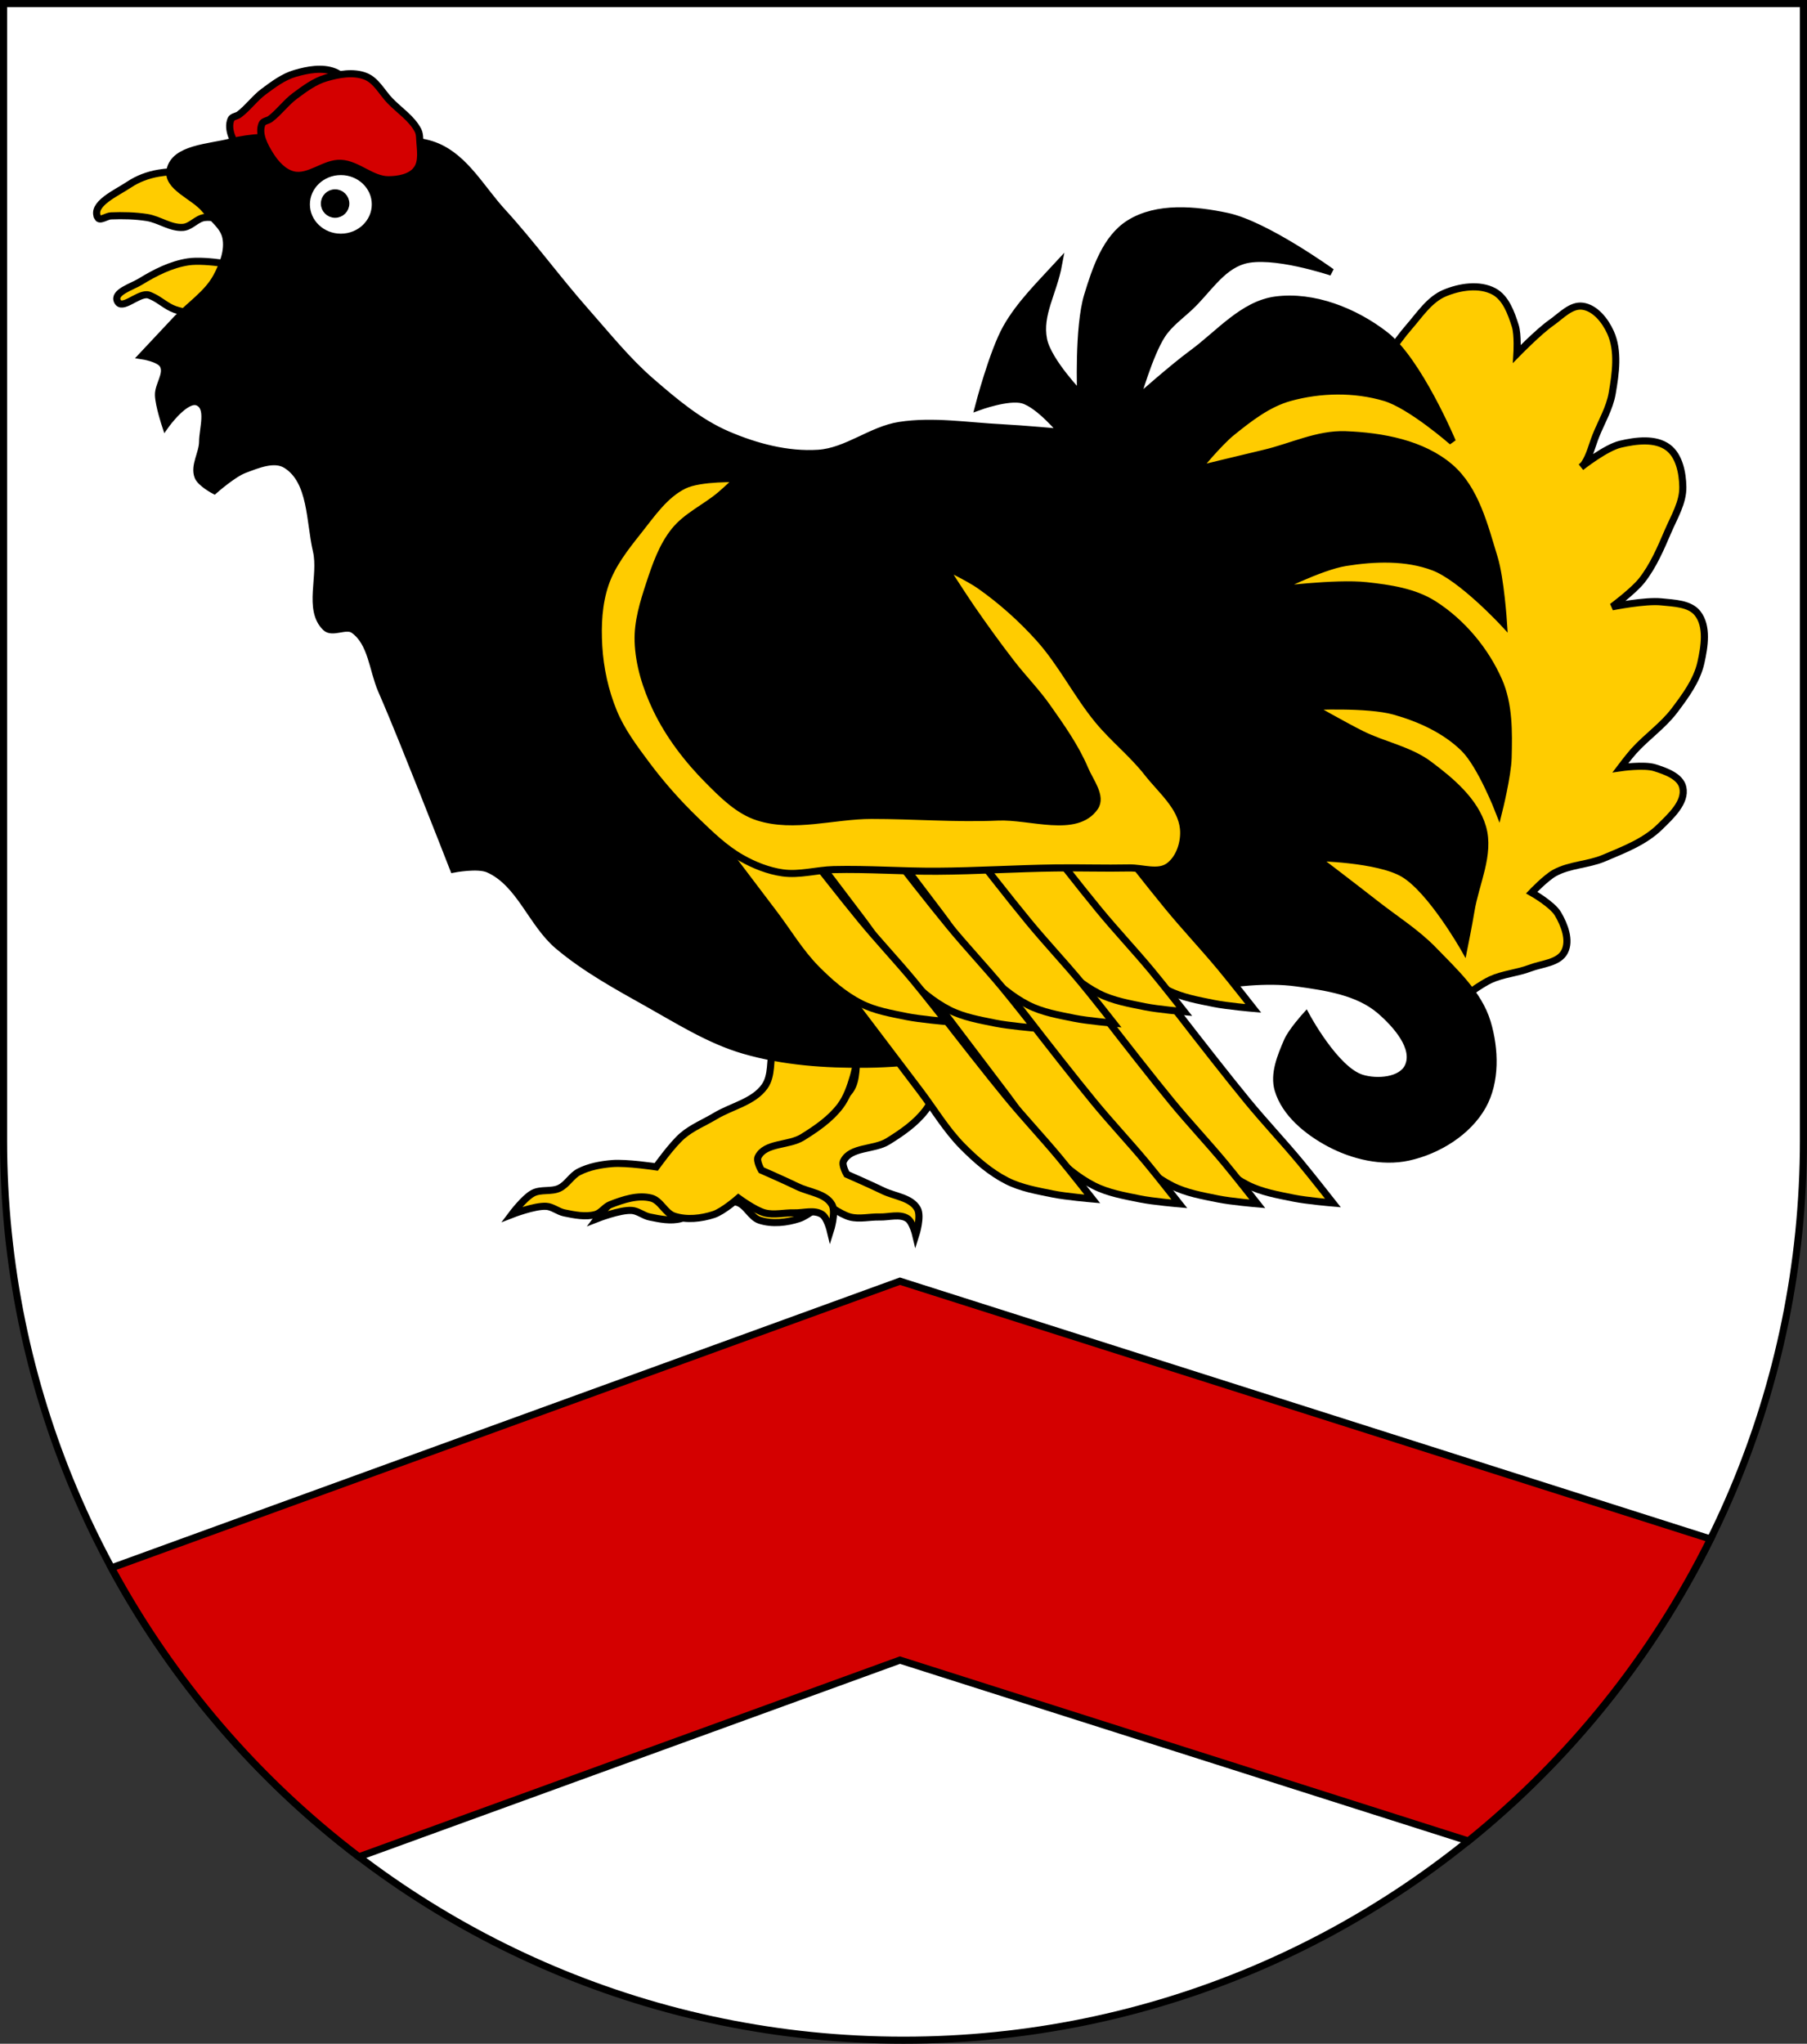 <?xml version="1.0" encoding="UTF-8" standalone="no"?>
<!-- Created with Inkscape (http://www.inkscape.org/) -->

<svg
   xmlns:dc="http://purl.org/dc/elements/1.1/"
   xmlns:cc="http://creativecommons.org/ns#"
   xmlns:rdf="http://www.w3.org/1999/02/22-rdf-syntax-ns#"
   xmlns:svg="http://www.w3.org/2000/svg"
   xmlns="http://www.w3.org/2000/svg"
   xmlns:sodipodi="http://sodipodi.sourceforge.net/DTD/sodipodi-0.dtd"
   xmlns:inkscape="http://www.inkscape.org/namespaces/inkscape"
   width="763"
   height="863"
   id="svg2"
   version="1.1"
   inkscape:version="0.48.4 r9939"
   sodipodi:docname="Wappen_Haus_Sturmfels_Darpatien.svg">
  <rect width="100%" height="100%" fill="#333333" stroke="none"/>
  <defs
     id="defs4">
    <inkscape:perspective
       sodipodi:type="inkscape:persp3d"
       inkscape:vp_x="0 : 526.18109 : 1"
       inkscape:vp_y="0 : 1000 : 0"
       inkscape:vp_z="744.09448 : 526.18109 : 1"
       inkscape:persp3d-origin="372.04724 : 350.78739 : 1"
       id="perspective10" />
    <inkscape:perspective
       id="perspective2828"
       inkscape:persp3d-origin="0.5 : 0.33333333 : 1"
       inkscape:vp_z="1 : 0.5 : 1"
       inkscape:vp_y="0 : 1000 : 0"
       inkscape:vp_x="0 : 0.5 : 1"
       sodipodi:type="inkscape:persp3d" />
    <inkscape:perspective
       id="perspective2828-7"
       inkscape:persp3d-origin="0.5 : 0.33333333 : 1"
       inkscape:vp_z="1 : 0.5 : 1"
       inkscape:vp_y="0 : 1000 : 0"
       inkscape:vp_x="0 : 0.5 : 1"
       sodipodi:type="inkscape:persp3d" />
    <inkscape:perspective
       id="perspective3640"
       inkscape:persp3d-origin="0.5 : 0.33333333 : 1"
       inkscape:vp_z="1 : 0.5 : 1"
       inkscape:vp_y="0 : 1000 : 0"
       inkscape:vp_x="0 : 0.5 : 1"
       sodipodi:type="inkscape:persp3d" />
    <inkscape:perspective
       id="perspective3670"
       inkscape:persp3d-origin="0.5 : 0.33333333 : 1"
       inkscape:vp_z="1 : 0.5 : 1"
       inkscape:vp_y="0 : 1000 : 0"
       inkscape:vp_x="0 : 0.5 : 1"
       sodipodi:type="inkscape:persp3d" />
    <inkscape:perspective
       id="perspective3693"
       inkscape:persp3d-origin="0.5 : 0.33333333 : 1"
       inkscape:vp_z="1 : 0.5 : 1"
       inkscape:vp_y="0 : 1000 : 0"
       inkscape:vp_x="0 : 0.5 : 1"
       sodipodi:type="inkscape:persp3d" />
    <inkscape:perspective
       id="perspective3720"
       inkscape:persp3d-origin="0.5 : 0.33333333 : 1"
       inkscape:vp_z="1 : 0.5 : 1"
       inkscape:vp_y="0 : 1000 : 0"
       inkscape:vp_x="0 : 0.5 : 1"
       sodipodi:type="inkscape:persp3d" />
    <inkscape:perspective
       id="perspective3747"
       inkscape:persp3d-origin="0.5 : 0.33333333 : 1"
       inkscape:vp_z="1 : 0.5 : 1"
       inkscape:vp_y="0 : 1000 : 0"
       inkscape:vp_x="0 : 0.5 : 1"
       sodipodi:type="inkscape:persp3d" />
    <inkscape:perspective
       id="perspective3763"
       inkscape:persp3d-origin="0.5 : 0.33333333 : 1"
       inkscape:vp_z="1 : 0.5 : 1"
       inkscape:vp_y="0 : 1000 : 0"
       inkscape:vp_x="0 : 0.5 : 1"
       sodipodi:type="inkscape:persp3d" />
    <inkscape:perspective
       id="perspective3792"
       inkscape:persp3d-origin="0.5 : 0.33333333 : 1"
       inkscape:vp_z="1 : 0.5 : 1"
       inkscape:vp_y="0 : 1000 : 0"
       inkscape:vp_x="0 : 0.5 : 1"
       sodipodi:type="inkscape:persp3d" />
    <inkscape:perspective
       id="perspective3814"
       inkscape:persp3d-origin="0.5 : 0.33333333 : 1"
       inkscape:vp_z="1 : 0.5 : 1"
       inkscape:vp_y="0 : 1000 : 0"
       inkscape:vp_x="0 : 0.5 : 1"
       sodipodi:type="inkscape:persp3d" />
    <inkscape:perspective
       id="perspective3841"
       inkscape:persp3d-origin="0.5 : 0.33333333 : 1"
       inkscape:vp_z="1 : 0.5 : 1"
       inkscape:vp_y="0 : 1000 : 0"
       inkscape:vp_x="0 : 0.5 : 1"
       sodipodi:type="inkscape:persp3d" />
    <inkscape:perspective
       id="perspective3841-5"
       inkscape:persp3d-origin="0.5 : 0.33333333 : 1"
       inkscape:vp_z="1 : 0.5 : 1"
       inkscape:vp_y="0 : 1000 : 0"
       inkscape:vp_x="0 : 0.5 : 1"
       sodipodi:type="inkscape:persp3d" />
    <inkscape:perspective
       id="perspective3872"
       inkscape:persp3d-origin="0.5 : 0.33333333 : 1"
       inkscape:vp_z="1 : 0.5 : 1"
       inkscape:vp_y="0 : 1000 : 0"
       inkscape:vp_x="0 : 0.5 : 1"
       sodipodi:type="inkscape:persp3d" />
    <inkscape:perspective
       id="perspective3898"
       inkscape:persp3d-origin="0.5 : 0.33333333 : 1"
       inkscape:vp_z="1 : 0.5 : 1"
       inkscape:vp_y="0 : 1000 : 0"
       inkscape:vp_x="0 : 0.5 : 1"
       sodipodi:type="inkscape:persp3d" />
    <inkscape:perspective
       id="perspective3920"
       inkscape:persp3d-origin="0.5 : 0.33333333 : 1"
       inkscape:vp_z="1 : 0.5 : 1"
       inkscape:vp_y="0 : 1000 : 0"
       inkscape:vp_x="0 : 0.5 : 1"
       sodipodi:type="inkscape:persp3d" />
    <inkscape:perspective
       id="perspective2860"
       inkscape:persp3d-origin="0.5 : 0.33333333 : 1"
       inkscape:vp_z="1 : 0.5 : 1"
       inkscape:vp_y="0 : 1000 : 0"
       inkscape:vp_x="0 : 0.5 : 1"
       sodipodi:type="inkscape:persp3d" />
    <inkscape:perspective
       id="perspective3672"
       inkscape:persp3d-origin="0.5 : 0.33333333 : 1"
       inkscape:vp_z="1 : 0.5 : 1"
       inkscape:vp_y="0 : 1000 : 0"
       inkscape:vp_x="0 : 0.5 : 1"
       sodipodi:type="inkscape:persp3d" />
    <inkscape:perspective
       id="perspective3695"
       inkscape:persp3d-origin="0.5 : 0.33333333 : 1"
       inkscape:vp_z="1 : 0.5 : 1"
       inkscape:vp_y="0 : 1000 : 0"
       inkscape:vp_x="0 : 0.5 : 1"
       sodipodi:type="inkscape:persp3d" />
    <inkscape:perspective
       id="perspective3261"
       inkscape:persp3d-origin="0.5 : 0.33333333 : 1"
       inkscape:vp_z="1 : 0.5 : 1"
       inkscape:vp_y="0 : 1000 : 0"
       inkscape:vp_x="0 : 0.5 : 1"
       sodipodi:type="inkscape:persp3d" />
    <inkscape:perspective
       id="perspective2828-1"
       inkscape:persp3d-origin="0.5 : 0.33333333 : 1"
       inkscape:vp_z="1 : 0.5 : 1"
       inkscape:vp_y="0 : 1000 : 0"
       inkscape:vp_x="0 : 0.5 : 1"
       sodipodi:type="inkscape:persp3d" />
    <inkscape:perspective
       id="perspective3652"
       inkscape:persp3d-origin="0.5 : 0.33333333 : 1"
       inkscape:vp_z="1 : 0.5 : 1"
       inkscape:vp_y="0 : 1000 : 0"
       inkscape:vp_x="0 : 0.5 : 1"
       sodipodi:type="inkscape:persp3d" />
    <inkscape:perspective
       id="perspective3652-2"
       inkscape:persp3d-origin="0.5 : 0.33333333 : 1"
       inkscape:vp_z="1 : 0.5 : 1"
       inkscape:vp_y="0 : 1000 : 0"
       inkscape:vp_x="0 : 0.5 : 1"
       sodipodi:type="inkscape:persp3d" />
    <inkscape:perspective
       id="perspective3652-5"
       inkscape:persp3d-origin="0.5 : 0.33333333 : 1"
       inkscape:vp_z="1 : 0.5 : 1"
       inkscape:vp_y="0 : 1000 : 0"
       inkscape:vp_x="0 : 0.5 : 1"
       sodipodi:type="inkscape:persp3d" />
    <inkscape:perspective
       id="perspective3727"
       inkscape:persp3d-origin="0.5 : 0.33333333 : 1"
       inkscape:vp_z="1 : 0.5 : 1"
       inkscape:vp_y="0 : 1000 : 0"
       inkscape:vp_x="0 : 0.5 : 1"
       sodipodi:type="inkscape:persp3d" />
    <inkscape:perspective
       id="perspective3843"
       inkscape:persp3d-origin="0.5 : 0.33333333 : 1"
       inkscape:vp_z="1 : 0.5 : 1"
       inkscape:vp_y="0 : 1000 : 0"
       inkscape:vp_x="0 : 0.5 : 1"
       sodipodi:type="inkscape:persp3d" />
    <inkscape:perspective
       id="perspective3970"
       inkscape:persp3d-origin="0.5 : 0.33333333 : 1"
       inkscape:vp_z="1 : 0.5 : 1"
       inkscape:vp_y="0 : 1000 : 0"
       inkscape:vp_x="0 : 0.5 : 1"
       sodipodi:type="inkscape:persp3d" />
    <inkscape:perspective
       id="perspective4007"
       inkscape:persp3d-origin="0.5 : 0.33333333 : 1"
       inkscape:vp_z="1 : 0.5 : 1"
       inkscape:vp_y="0 : 1000 : 0"
       inkscape:vp_x="0 : 0.5 : 1"
       sodipodi:type="inkscape:persp3d" />
    <inkscape:perspective
       id="perspective4062"
       inkscape:persp3d-origin="0.5 : 0.33333333 : 1"
       inkscape:vp_z="1 : 0.5 : 1"
       inkscape:vp_y="0 : 1000 : 0"
       inkscape:vp_x="0 : 0.5 : 1"
       sodipodi:type="inkscape:persp3d" />
    <inkscape:perspective
       id="perspective4153"
       inkscape:persp3d-origin="0.5 : 0.33333333 : 1"
       inkscape:vp_z="1 : 0.5 : 1"
       inkscape:vp_y="0 : 1000 : 0"
       inkscape:vp_x="0 : 0.5 : 1"
       sodipodi:type="inkscape:persp3d" />
    <inkscape:perspective
       id="perspective4316"
       inkscape:persp3d-origin="0.5 : 0.33333333 : 1"
       inkscape:vp_z="1 : 0.5 : 1"
       inkscape:vp_y="0 : 1000 : 0"
       inkscape:vp_x="0 : 0.5 : 1"
       sodipodi:type="inkscape:persp3d" />
    <inkscape:perspective
       id="perspective4316-9"
       inkscape:persp3d-origin="0.5 : 0.33333333 : 1"
       inkscape:vp_z="1 : 0.5 : 1"
       inkscape:vp_y="0 : 1000 : 0"
       inkscape:vp_x="0 : 0.5 : 1"
       sodipodi:type="inkscape:persp3d" />
    <inkscape:perspective
       id="perspective3098"
       inkscape:persp3d-origin="0.5 : 0.33333333 : 1"
       inkscape:vp_z="1 : 0.5 : 1"
       inkscape:vp_y="0 : 1000 : 0"
       inkscape:vp_x="0 : 0.5 : 1"
       sodipodi:type="inkscape:persp3d" />
    <inkscape:perspective
       id="perspective3122"
       inkscape:persp3d-origin="0.5 : 0.33333333 : 1"
       inkscape:vp_z="1 : 0.5 : 1"
       inkscape:vp_y="0 : 1000 : 0"
       inkscape:vp_x="0 : 0.5 : 1"
       sodipodi:type="inkscape:persp3d" />
    <inkscape:perspective
       id="perspective3146"
       inkscape:persp3d-origin="0.5 : 0.33333333 : 1"
       inkscape:vp_z="1 : 0.5 : 1"
       inkscape:vp_y="0 : 1000 : 0"
       inkscape:vp_x="0 : 0.5 : 1"
       sodipodi:type="inkscape:persp3d" />
    <inkscape:perspective
       id="perspective3146-0"
       inkscape:persp3d-origin="0.5 : 0.33333333 : 1"
       inkscape:vp_z="1 : 0.5 : 1"
       inkscape:vp_y="0 : 1000 : 0"
       inkscape:vp_x="0 : 0.5 : 1"
       sodipodi:type="inkscape:persp3d" />
    <inkscape:perspective
       id="perspective3177"
       inkscape:persp3d-origin="0.5 : 0.33333333 : 1"
       inkscape:vp_z="1 : 0.5 : 1"
       inkscape:vp_y="0 : 1000 : 0"
       inkscape:vp_x="0 : 0.5 : 1"
       sodipodi:type="inkscape:persp3d" />
    <inkscape:perspective
       id="perspective3177-8"
       inkscape:persp3d-origin="0.5 : 0.33333333 : 1"
       inkscape:vp_z="1 : 0.5 : 1"
       inkscape:vp_y="0 : 1000 : 0"
       inkscape:vp_x="0 : 0.5 : 1"
       sodipodi:type="inkscape:persp3d" />
    <inkscape:perspective
       id="perspective3208"
       inkscape:persp3d-origin="0.5 : 0.33333333 : 1"
       inkscape:vp_z="1 : 0.5 : 1"
       inkscape:vp_y="0 : 1000 : 0"
       inkscape:vp_x="0 : 0.5 : 1"
       sodipodi:type="inkscape:persp3d" />
    <inkscape:perspective
       id="perspective3208-4"
       inkscape:persp3d-origin="0.5 : 0.33333333 : 1"
       inkscape:vp_z="1 : 0.5 : 1"
       inkscape:vp_y="0 : 1000 : 0"
       inkscape:vp_x="0 : 0.5 : 1"
       sodipodi:type="inkscape:persp3d" />
    <inkscape:perspective
       id="perspective3208-5"
       inkscape:persp3d-origin="0.5 : 0.33333333 : 1"
       inkscape:vp_z="1 : 0.5 : 1"
       inkscape:vp_y="0 : 1000 : 0"
       inkscape:vp_x="0 : 0.5 : 1"
       sodipodi:type="inkscape:persp3d" />
    <inkscape:perspective
       id="perspective3706"
       inkscape:persp3d-origin="0.5 : 0.33333333 : 1"
       inkscape:vp_z="1 : 0.5 : 1"
       inkscape:vp_y="0 : 1000 : 0"
       inkscape:vp_x="0 : 0.5 : 1"
       sodipodi:type="inkscape:persp3d" />
    <inkscape:perspective
       id="perspective3728"
       inkscape:persp3d-origin="0.5 : 0.33333333 : 1"
       inkscape:vp_z="1 : 0.5 : 1"
       inkscape:vp_y="0 : 1000 : 0"
       inkscape:vp_x="0 : 0.5 : 1"
       sodipodi:type="inkscape:persp3d" />
    <inkscape:perspective
       id="perspective3750"
       inkscape:persp3d-origin="0.5 : 0.33333333 : 1"
       inkscape:vp_z="1 : 0.5 : 1"
       inkscape:vp_y="0 : 1000 : 0"
       inkscape:vp_x="0 : 0.5 : 1"
       sodipodi:type="inkscape:persp3d" />
    <inkscape:perspective
       id="perspective3778"
       inkscape:persp3d-origin="0.5 : 0.33333333 : 1"
       inkscape:vp_z="1 : 0.5 : 1"
       inkscape:vp_y="0 : 1000 : 0"
       inkscape:vp_x="0 : 0.5 : 1"
       sodipodi:type="inkscape:persp3d" />
    <inkscape:perspective
       id="perspective3800"
       inkscape:persp3d-origin="0.5 : 0.33333333 : 1"
       inkscape:vp_z="1 : 0.5 : 1"
       inkscape:vp_y="0 : 1000 : 0"
       inkscape:vp_x="0 : 0.5 : 1"
       sodipodi:type="inkscape:persp3d" />
    <inkscape:perspective
       id="perspective3837"
       inkscape:persp3d-origin="0.5 : 0.33333333 : 1"
       inkscape:vp_z="1 : 0.5 : 1"
       inkscape:vp_y="0 : 1000 : 0"
       inkscape:vp_x="0 : 0.5 : 1"
       sodipodi:type="inkscape:persp3d" />
    <inkscape:perspective
       id="perspective3904"
       inkscape:persp3d-origin="0.5 : 0.33333333 : 1"
       inkscape:vp_z="1 : 0.5 : 1"
       inkscape:vp_y="0 : 1000 : 0"
       inkscape:vp_x="0 : 0.5 : 1"
       sodipodi:type="inkscape:persp3d" />
    <inkscape:perspective
       id="perspective3904-4"
       inkscape:persp3d-origin="0.5 : 0.33333333 : 1"
       inkscape:vp_z="1 : 0.5 : 1"
       inkscape:vp_y="0 : 1000 : 0"
       inkscape:vp_x="0 : 0.5 : 1"
       sodipodi:type="inkscape:persp3d" />
    <inkscape:perspective
       id="perspective3904-3"
       inkscape:persp3d-origin="0.5 : 0.33333333 : 1"
       inkscape:vp_z="1 : 0.5 : 1"
       inkscape:vp_y="0 : 1000 : 0"
       inkscape:vp_x="0 : 0.5 : 1"
       sodipodi:type="inkscape:persp3d" />
    <inkscape:perspective
       id="perspective3953"
       inkscape:persp3d-origin="0.5 : 0.33333333 : 1"
       inkscape:vp_z="1 : 0.5 : 1"
       inkscape:vp_y="0 : 1000 : 0"
       inkscape:vp_x="0 : 0.5 : 1"
       sodipodi:type="inkscape:persp3d" />
    <inkscape:perspective
       id="perspective3975"
       inkscape:persp3d-origin="0.5 : 0.33333333 : 1"
       inkscape:vp_z="1 : 0.5 : 1"
       inkscape:vp_y="0 : 1000 : 0"
       inkscape:vp_x="0 : 0.5 : 1"
       sodipodi:type="inkscape:persp3d" />
    <inkscape:perspective
       id="perspective3975-8"
       inkscape:persp3d-origin="0.5 : 0.33333333 : 1"
       inkscape:vp_z="1 : 0.5 : 1"
       inkscape:vp_y="0 : 1000 : 0"
       inkscape:vp_x="0 : 0.5 : 1"
       sodipodi:type="inkscape:persp3d" />
    <inkscape:perspective
       id="perspective3975-7"
       inkscape:persp3d-origin="0.5 : 0.33333333 : 1"
       inkscape:vp_z="1 : 0.5 : 1"
       inkscape:vp_y="0 : 1000 : 0"
       inkscape:vp_x="0 : 0.5 : 1"
       sodipodi:type="inkscape:persp3d" />
    <inkscape:perspective
       id="perspective2858"
       inkscape:persp3d-origin="0.5 : 0.33333333 : 1"
       inkscape:vp_z="1 : 0.5 : 1"
       inkscape:vp_y="0 : 1000 : 0"
       inkscape:vp_x="0 : 0.5 : 1"
       sodipodi:type="inkscape:persp3d" />
    <inkscape:perspective
       id="perspective4105"
       inkscape:persp3d-origin="0.5 : 0.33333333 : 1"
       inkscape:vp_z="1 : 0.5 : 1"
       inkscape:vp_y="0 : 1000 : 0"
       inkscape:vp_x="0 : 0.5 : 1"
       sodipodi:type="inkscape:persp3d" />
    <inkscape:perspective
       id="perspective4123"
       inkscape:persp3d-origin="0.5 : 0.33333333 : 1"
       inkscape:vp_z="1 : 0.5 : 1"
       inkscape:vp_y="0 : 1000 : 0"
       inkscape:vp_x="0 : 0.5 : 1"
       sodipodi:type="inkscape:persp3d" />
    <inkscape:perspective
       id="perspective4137"
       inkscape:persp3d-origin="0.5 : 0.33333333 : 1"
       inkscape:vp_z="1 : 0.5 : 1"
       inkscape:vp_y="0 : 1000 : 0"
       inkscape:vp_x="0 : 0.5 : 1"
       sodipodi:type="inkscape:persp3d" />
    <inkscape:perspective
       id="perspective4151"
       inkscape:persp3d-origin="0.5 : 0.33333333 : 1"
       inkscape:vp_z="1 : 0.5 : 1"
       inkscape:vp_y="0 : 1000 : 0"
       inkscape:vp_x="0 : 0.5 : 1"
       sodipodi:type="inkscape:persp3d" />
    <inkscape:perspective
       id="perspective4165"
       inkscape:persp3d-origin="0.5 : 0.33333333 : 1"
       inkscape:vp_z="1 : 0.5 : 1"
       inkscape:vp_y="0 : 1000 : 0"
       inkscape:vp_x="0 : 0.5 : 1"
       sodipodi:type="inkscape:persp3d" />
    <inkscape:perspective
       id="perspective4904"
       inkscape:persp3d-origin="0.5 : 0.33333333 : 1"
       inkscape:vp_z="1 : 0.5 : 1"
       inkscape:vp_y="0 : 1000 : 0"
       inkscape:vp_x="0 : 0.5 : 1"
       sodipodi:type="inkscape:persp3d" />
    <filter
       id="filter3021-3"
       inkscape:label="Specular light"
       inkscape:menu="ABCs"
       inkscape:menu-tooltip="Basic specular bevel to use for building textures"
       color-interpolation-filters="sRGB">
      <feGaussianBlur
         id="feGaussianBlur3023-4"
         result="result0"
         in="SourceAlpha"
         stdDeviation="6" />
      <feSpecularLighting
         id="feSpecularLighting3025-4"
         specularExponent="25"
         specularConstant="1"
         surfaceScale="10"
         lighting-color="#ffffff"
         result="result1"
         in="result0">
        <feDistantLight
           id="feDistantLight3027-6"
           azimuth="235"
           elevation="45" />
      </feSpecularLighting>
      <feComposite
         k4="0"
         k1="0"
         id="feComposite3029-0"
         in2="result1"
         k3="1"
         k2="1"
         operator="arithmetic"
         result="result4"
         in="SourceGraphic" />
      <feComposite
         id="feComposite3031-6"
         in2="SourceAlpha"
         operator="in"
         result="result2"
         in="result4" />
    </filter>
    <filter
       id="filter3021"
       inkscape:label="Specular light"
       inkscape:menu="ABCs"
       inkscape:menu-tooltip="Basic specular bevel to use for building textures"
       color-interpolation-filters="sRGB">
      <feGaussianBlur
         id="feGaussianBlur3023"
         result="result0"
         in="SourceAlpha"
         stdDeviation="6" />
      <feSpecularLighting
         id="feSpecularLighting3025"
         specularExponent="25"
         specularConstant="1"
         surfaceScale="10"
         lighting-color="#ffffff"
         result="result1"
         in="result0">
        <feDistantLight
           id="feDistantLight3027"
           azimuth="235"
           elevation="45" />
      </feSpecularLighting>
      <feComposite
         k4="0"
         k1="0"
         id="feComposite3029"
         in2="result1"
         k3="1"
         k2="1"
         operator="arithmetic"
         result="result4"
         in="SourceGraphic" />
      <feComposite
         id="feComposite3031"
         in2="SourceAlpha"
         operator="in"
         result="result2"
         in="result4" />
    </filter>
    <filter
       id="filter2820-0"
       inkscape:label="Specular light"
       inkscape:menu="ABCs"
       inkscape:menu-tooltip="Basic specular bevel to use for building textures"
       color-interpolation-filters="sRGB">
      <feGaussianBlur
         id="feGaussianBlur2822-9"
         result="result0"
         in="SourceAlpha"
         stdDeviation="6" />
      <feSpecularLighting
         id="feSpecularLighting2824-00"
         specularExponent="25"
         specularConstant="1"
         surfaceScale="10"
         lighting-color="#ffffff"
         result="result1"
         in="result0">
        <feDistantLight
           id="feDistantLight2826-61"
           azimuth="235"
           elevation="45" />
      </feSpecularLighting>
      <feComposite
         k4="0"
         k1="0"
         id="feComposite2828-3"
         in2="result1"
         k3="1"
         k2="1"
         operator="arithmetic"
         result="result4"
         in="SourceGraphic" />
      <feComposite
         id="feComposite2830-8"
         in2="SourceAlpha"
         operator="in"
         result="result2"
         in="result4" />
    </filter>
    <filter
       id="filter2820-8"
       inkscape:label="Specular light"
       inkscape:menu="ABCs"
       inkscape:menu-tooltip="Basic specular bevel to use for building textures"
       color-interpolation-filters="sRGB">
      <feGaussianBlur
         id="feGaussianBlur2822-65"
         result="result0"
         in="SourceAlpha"
         stdDeviation="6" />
      <feSpecularLighting
         id="feSpecularLighting2824-0"
         specularExponent="25"
         specularConstant="1"
         surfaceScale="10"
         lighting-color="#ffffff"
         result="result1"
         in="result0">
        <feDistantLight
           id="feDistantLight2826-28"
           azimuth="235"
           elevation="45" />
      </feSpecularLighting>
      <feComposite
         k4="0"
         k1="0"
         id="feComposite2828-60"
         in2="result1"
         k3="1"
         k2="1"
         operator="arithmetic"
         result="result4"
         in="SourceGraphic" />
      <feComposite
         id="feComposite2830-24"
         in2="SourceAlpha"
         operator="in"
         result="result2"
         in="result4" />
    </filter>
    <filter
       id="filter2820-3"
       inkscape:label="Specular light"
       inkscape:menu="ABCs"
       inkscape:menu-tooltip="Basic specular bevel to use for building textures"
       color-interpolation-filters="sRGB">
      <feGaussianBlur
         id="feGaussianBlur2822-8"
         result="result0"
         in="SourceAlpha"
         stdDeviation="6" />
      <feSpecularLighting
         id="feSpecularLighting2824-74"
         specularExponent="25"
         specularConstant="1"
         surfaceScale="10"
         lighting-color="#ffffff"
         result="result1"
         in="result0">
        <feDistantLight
           id="feDistantLight2826-2"
           azimuth="235"
           elevation="45" />
      </feSpecularLighting>
      <feComposite
         k4="0"
         k1="0"
         id="feComposite2828-7"
         in2="result1"
         k3="1"
         k2="1"
         operator="arithmetic"
         result="result4"
         in="SourceGraphic" />
      <feComposite
         id="feComposite2830-79"
         in2="SourceAlpha"
         operator="in"
         result="result2"
         in="result4" />
    </filter>
    <filter
       id="filter2820-9"
       inkscape:label="Specular light"
       inkscape:menu="ABCs"
       inkscape:menu-tooltip="Basic specular bevel to use for building textures"
       color-interpolation-filters="sRGB">
      <feGaussianBlur
         id="feGaussianBlur2822-5"
         result="result0"
         in="SourceAlpha"
         stdDeviation="6" />
      <feSpecularLighting
         id="feSpecularLighting2824-43"
         specularExponent="25"
         specularConstant="1"
         surfaceScale="10"
         lighting-color="#ffffff"
         result="result1"
         in="result0">
        <feDistantLight
           id="feDistantLight2826-1"
           azimuth="235"
           elevation="45" />
      </feSpecularLighting>
      <feComposite
         k4="0"
         k1="0"
         id="feComposite2828-2"
         in2="result1"
         k3="1"
         k2="1"
         operator="arithmetic"
         result="result4"
         in="SourceGraphic" />
      <feComposite
         id="feComposite2830-3"
         in2="SourceAlpha"
         operator="in"
         result="result2"
         in="result4" />
    </filter>
    <filter
       id="filter2820-21"
       inkscape:label="Specular light"
       inkscape:menu="ABCs"
       inkscape:menu-tooltip="Basic specular bevel to use for building textures"
       color-interpolation-filters="sRGB">
      <feGaussianBlur
         id="feGaussianBlur2822-6"
         result="result0"
         in="SourceAlpha"
         stdDeviation="6" />
      <feSpecularLighting
         id="feSpecularLighting2824-8"
         specularExponent="25"
         specularConstant="1"
         surfaceScale="10"
         lighting-color="#ffffff"
         result="result1"
         in="result0">
        <feDistantLight
           id="feDistantLight2826-57"
           azimuth="235"
           elevation="45" />
      </feSpecularLighting>
      <feComposite
         k4="0"
         k1="0"
         id="feComposite2828-6"
         in2="result1"
         k3="1"
         k2="1"
         operator="arithmetic"
         result="result4"
         in="SourceGraphic" />
      <feComposite
         id="feComposite2830-1"
         in2="SourceAlpha"
         operator="in"
         result="result2"
         in="result4" />
    </filter>
    <filter
       id="filter2820-5"
       inkscape:label="Specular light"
       inkscape:menu="ABCs"
       inkscape:menu-tooltip="Basic specular bevel to use for building textures"
       color-interpolation-filters="sRGB">
      <feGaussianBlur
         id="feGaussianBlur2822-2"
         result="result0"
         in="SourceAlpha"
         stdDeviation="6" />
      <feSpecularLighting
         id="feSpecularLighting2824-7"
         specularExponent="25"
         specularConstant="1"
         surfaceScale="10"
         lighting-color="#ffffff"
         result="result1"
         in="result0">
        <feDistantLight
           id="feDistantLight2826-6"
           azimuth="235"
           elevation="45" />
      </feSpecularLighting>
      <feComposite
         k4="0"
         k1="0"
         id="feComposite2828-14"
         in2="result1"
         k3="1"
         k2="1"
         operator="arithmetic"
         result="result4"
         in="SourceGraphic" />
      <feComposite
         id="feComposite2830-2"
         in2="SourceAlpha"
         operator="in"
         result="result2"
         in="result4" />
    </filter>
    <filter
       id="filter2820-2"
       inkscape:label="Specular light"
       inkscape:menu="ABCs"
       inkscape:menu-tooltip="Basic specular bevel to use for building textures"
       color-interpolation-filters="sRGB">
      <feGaussianBlur
         id="feGaussianBlur2822-4"
         result="result0"
         in="SourceAlpha"
         stdDeviation="6" />
      <feSpecularLighting
         id="feSpecularLighting2824-5"
         specularExponent="25"
         specularConstant="1"
         surfaceScale="10"
         lighting-color="#ffffff"
         result="result1"
         in="result0">
        <feDistantLight
           id="feDistantLight2826-5"
           azimuth="235"
           elevation="45" />
      </feSpecularLighting>
      <feComposite
         k4="0"
         k1="0"
         id="feComposite2828-1"
         in2="result1"
         k3="1"
         k2="1"
         operator="arithmetic"
         result="result4"
         in="SourceGraphic" />
      <feComposite
         id="feComposite2830-7"
         in2="SourceAlpha"
         operator="in"
         result="result2"
         in="result4" />
    </filter>
    <filter
       id="filter2820-1"
       inkscape:label="Specular light"
       inkscape:menu="ABCs"
       inkscape:menu-tooltip="Basic specular bevel to use for building textures"
       color-interpolation-filters="sRGB">
      <feGaussianBlur
         id="feGaussianBlur2822-7"
         result="result0"
         in="SourceAlpha"
         stdDeviation="6" />
      <feSpecularLighting
         id="feSpecularLighting2824-4"
         specularExponent="25"
         specularConstant="1"
         surfaceScale="10"
         lighting-color="#ffffff"
         result="result1"
         in="result0">
        <feDistantLight
           id="feDistantLight2826-0"
           azimuth="235"
           elevation="45" />
      </feSpecularLighting>
      <feComposite
         k4="0"
         k1="0"
         id="feComposite2828-9"
         in2="result1"
         k3="1"
         k2="1"
         operator="arithmetic"
         result="result4"
         in="SourceGraphic" />
      <feComposite
         id="feComposite2830-4"
         in2="SourceAlpha"
         operator="in"
         result="result2"
         in="result4" />
    </filter>
    <filter
       id="filter2820"
       inkscape:label="Specular light"
       inkscape:menu="ABCs"
       inkscape:menu-tooltip="Basic specular bevel to use for building textures"
       color-interpolation-filters="sRGB">
      <feGaussianBlur
         id="feGaussianBlur2822"
         result="result0"
         in="SourceAlpha"
         stdDeviation="6" />
      <feSpecularLighting
         id="feSpecularLighting2824"
         specularExponent="25"
         specularConstant="1"
         surfaceScale="10"
         lighting-color="#ffffff"
         result="result1"
         in="result0">
        <feDistantLight
           id="feDistantLight2826"
           azimuth="235"
           elevation="45" />
      </feSpecularLighting>
      <feComposite
         k4="0"
         k1="0"
         id="feComposite2828"
         in2="result1"
         k3="1"
         k2="1"
         operator="arithmetic"
         result="result4"
         in="SourceGraphic" />
      <feComposite
         id="feComposite2830"
         in2="SourceAlpha"
         operator="in"
         result="result2"
         in="result4" />
    </filter>
    <filter
       id="filter3075"
       inkscape:label="Specular light"
       inkscape:menu="ABCs"
       inkscape:menu-tooltip="Basic specular bevel to use for building textures"
       color-interpolation-filters="sRGB">
      <feGaussianBlur
         id="feGaussianBlur3077"
         result="result0"
         in="SourceAlpha"
         stdDeviation="6" />
      <feSpecularLighting
         id="feSpecularLighting3079"
         specularExponent="25"
         specularConstant="1"
         surfaceScale="10"
         lighting-color="#ffffff"
         result="result1"
         in="result0">
        <feDistantLight
           id="feDistantLight3081"
           azimuth="235"
           elevation="45" />
      </feSpecularLighting>
      <feComposite
         k4="0"
         k1="0"
         id="feComposite3083"
         in2="result1"
         k3="1"
         k2="1"
         operator="arithmetic"
         result="result4"
         in="SourceGraphic" />
      <feComposite
         id="feComposite3085"
         in2="SourceAlpha"
         operator="in"
         result="result2"
         in="result4" />
    </filter>
    <filter
       id="filter3091"
       inkscape:label="Specular light"
       inkscape:menu="ABCs"
       inkscape:menu-tooltip="Basic specular bevel to use for building textures"
       color-interpolation-filters="sRGB">
      <feGaussianBlur
         id="feGaussianBlur3093"
         result="result0"
         in="SourceAlpha"
         stdDeviation="6" />
      <feSpecularLighting
         id="feSpecularLighting3095"
         specularExponent="25"
         specularConstant="1"
         surfaceScale="10"
         lighting-color="#ffffff"
         result="result1"
         in="result0">
        <feDistantLight
           id="feDistantLight3097"
           azimuth="235"
           elevation="45" />
      </feSpecularLighting>
      <feComposite
         k4="0"
         k1="0"
         id="feComposite3099"
         in2="result1"
         k3="1"
         k2="1"
         operator="arithmetic"
         result="result4"
         in="SourceGraphic" />
      <feComposite
         id="feComposite3101"
         in2="SourceAlpha"
         operator="in"
         result="result2"
         in="result4" />
    </filter>
    <inkscape:perspective
       id="perspective3044"
       inkscape:persp3d-origin="0.5 : 0.33333333 : 1"
       inkscape:vp_z="1 : 0.5 : 1"
       inkscape:vp_y="0 : 1000 : 0"
       inkscape:vp_x="0 : 0.5 : 1"
       sodipodi:type="inkscape:persp3d" />
    <inkscape:perspective
       id="perspective3075"
       inkscape:persp3d-origin="0.5 : 0.33333333 : 1"
       inkscape:vp_z="1 : 0.5 : 1"
       inkscape:vp_y="0 : 1000 : 0"
       inkscape:vp_x="0 : 0.5 : 1"
       sodipodi:type="inkscape:persp3d" />
    <inkscape:perspective
       id="perspective2880"
       inkscape:persp3d-origin="0.5 : 0.33333333 : 1"
       inkscape:vp_z="1 : 0.5 : 1"
       inkscape:vp_y="0 : 1000 : 0"
       inkscape:vp_x="0 : 0.5 : 1"
       sodipodi:type="inkscape:persp3d" />
    <inkscape:perspective
       id="perspective2880-1"
       inkscape:persp3d-origin="0.5 : 0.33333333 : 1"
       inkscape:vp_z="1 : 0.5 : 1"
       inkscape:vp_y="0 : 1000 : 0"
       inkscape:vp_x="0 : 0.5 : 1"
       sodipodi:type="inkscape:persp3d" />
    <inkscape:perspective
       id="perspective3293"
       inkscape:persp3d-origin="0.5 : 0.33333333 : 1"
       inkscape:vp_z="1 : 0.5 : 1"
       inkscape:vp_y="0 : 1000 : 0"
       inkscape:vp_x="0 : 0.5 : 1"
       sodipodi:type="inkscape:persp3d" />
    <inkscape:perspective
       id="perspective3315"
       inkscape:persp3d-origin="0.5 : 0.33333333 : 1"
       inkscape:vp_z="1 : 0.5 : 1"
       inkscape:vp_y="0 : 1000 : 0"
       inkscape:vp_x="0 : 0.5 : 1"
       sodipodi:type="inkscape:persp3d" />
    <inkscape:perspective
       id="perspective3315-4"
       inkscape:persp3d-origin="0.5 : 0.33333333 : 1"
       inkscape:vp_z="1 : 0.5 : 1"
       inkscape:vp_y="0 : 1000 : 0"
       inkscape:vp_x="0 : 0.5 : 1"
       sodipodi:type="inkscape:persp3d" />
    <inkscape:perspective
       id="perspective2970"
       inkscape:persp3d-origin="0.5 : 0.33333333 : 1"
       inkscape:vp_z="1 : 0.5 : 1"
       inkscape:vp_y="0 : 1000 : 0"
       inkscape:vp_x="0 : 0.5 : 1"
       sodipodi:type="inkscape:persp3d" />
    <inkscape:perspective
       id="perspective2992"
       inkscape:persp3d-origin="0.5 : 0.33333333 : 1"
       inkscape:vp_z="1 : 0.5 : 1"
       inkscape:vp_y="0 : 1000 : 0"
       inkscape:vp_x="0 : 0.5 : 1"
       sodipodi:type="inkscape:persp3d" />
    <inkscape:perspective
       id="perspective2967"
       inkscape:persp3d-origin="0.5 : 0.33333333 : 1"
       inkscape:vp_z="1 : 0.5 : 1"
       inkscape:vp_y="0 : 1000 : 0"
       inkscape:vp_x="0 : 0.5 : 1"
       sodipodi:type="inkscape:persp3d" />
    <inkscape:perspective
       id="perspective3221"
       inkscape:persp3d-origin="0.5 : 0.33333333 : 1"
       inkscape:vp_z="1 : 0.5 : 1"
       inkscape:vp_y="0 : 1000 : 0"
       inkscape:vp_x="0 : 0.5 : 1"
       sodipodi:type="inkscape:persp3d" />
    <inkscape:perspective
       id="perspective4917"
       inkscape:persp3d-origin="0.5 : 0.33333333 : 1"
       inkscape:vp_z="1 : 0.5 : 1"
       inkscape:vp_y="0 : 1000 : 0"
       inkscape:vp_x="0 : 0.5 : 1"
       sodipodi:type="inkscape:persp3d" />
  </defs>
  <sodipodi:namedview
     id="base"
     pagecolor="#ffffff"
     bordercolor="#666666"
     borderopacity="1.0"
     inkscape:pageopacity="0.0"
     inkscape:pageshadow="2"
     inkscape:zoom="0.7"
     inkscape:cx="557.68136"
     inkscape:cy="398.84072"
     inkscape:document-units="px"
     inkscape:current-layer="layer1"
     showgrid="false"
     inkscape:window-width="1280"
     inkscape:window-height="1002"
     inkscape:window-x="-8"
     inkscape:window-y="-8"
     inkscape:window-maximized="1">
    <inkscape:grid
       type="xygrid"
       id="grid2816"
       empspacing="5"
       visible="true"
       enabled="true"
       snapvisiblegridlinesonly="true" />
  </sodipodi:namedview>
  <g
     inkscape:label="Ebene 1"
     inkscape:groupmode="layer"
     id="layer1"
     transform="translate(-1.644,-192.036)">
    <path
       style="fill:#ffffff;fill-opacity:1;stroke:#000000;stroke-width:3;stroke-miterlimit:4;stroke-opacity:1;stroke-dasharray:none"
       d="m 3.144,193.536 0,480 c 0,209.868 170.132,380 380,380 209.868,0 380,-170.132 380,-380 l 0,-480 -760,0 z"
       id="path2850-1" />
    <path
       style="fill:#d40000;stroke:#000000;stroke-width:3;stroke-linecap:butt;stroke-linejoin:miter;stroke-miterlimit:4;stroke-opacity:1;stroke-dasharray:none"
       d="M 380 541 L 47.062 662.062 C 72.895 709.807 108.645 751.397 151.562 784.062 L 380 701 L 620 777.375 C 662.654 742.949 697.699 699.463 722.25 649.875 L 380 541 z "
       transform="translate(1.644,192.036)"
       id="path2847" />
    <g
       transform="matrix(0.971,0,0,0.971,28.352,-83.224)"
       id="g3753">
      <path
         inkscape:connector-curvature="0"
         sodipodi:nodetypes="caaaacaacaaacaaaaaaacaaaacaaaaa"
         id="path3729-6"
         d="m 384.286,730.576 c 0,0 -1.391,15.46 -3.571,22.857 -1.326,4.499 -2.879,9.122 -5.714,12.857 -4.295,5.658 -10.389,9.833 -16.429,13.571 -5.981,3.703 -16.202,2.249 -19.286,8.571 -0.861,1.765 1.429,5.714 1.429,5.714 0,0 10.545,4.616 15.714,7.143 5.071,2.478 12.23,2.939 15,7.857 1.873,3.326 -0.714,11.429 -0.714,11.429 0,0 -1.349,-5.677 -3.571,-7.143 -3.385,-2.232 -8.09,-0.595 -12.143,-0.714 -4.284,-0.126 -8.711,1.086 -12.857,0 -4.228,-1.108 -11.429,-6.429 -11.429,-6.429 0,0 -6.633,5.814 -10.714,7.143 -5.438,1.771 -11.7,2.471 -17.143,0.714 -4.034,-1.302 -5.896,-6.793 -10,-7.857 -5.835,-1.513 -12.244,0.659 -17.857,2.857 -2.398,0.939 -3.945,3.604 -6.429,4.286 -4.369,1.198 -9.132,0.189 -13.571,-0.714 -2.731,-0.556 -5.075,-2.697 -7.857,-2.857 -5.131,-0.295 -15,3.571 -15,3.571 0,0 5.414,-7.244 9.286,-9.286 3.428,-1.808 7.922,-0.492 11.429,-2.143 3.365,-1.584 5.255,-5.459 8.571,-7.143 4.377,-2.222 9.395,-3.152 14.286,-3.571 6.423,-0.551 19.286,1.429 19.286,1.429 0,0 6.927,-9.736 11.429,-13.571 4.227,-3.602 9.524,-5.714 14.286,-8.571 7.143,-4.286 16.603,-6.067 21.429,-12.857 3.381,-4.758 2.173,-11.476 3.571,-17.143 1.245,-5.049 4.286,-15 4.286,-15"
         style="fill:#ffcc00;stroke:#000000;stroke-width:3.09;stroke-linecap:butt;stroke-linejoin:miter;stroke-miterlimit:4;stroke-opacity:1;stroke-dasharray:none" />
      <path
         inkscape:connector-curvature="0"
         sodipodi:nodetypes="caaaacaacaaacaaaaaaacaaaacaaaaa"
         id="path3729"
         d="m 347.143,728.791 c 0,0 -1.391,15.46 -3.571,22.857 -1.326,4.499 -2.879,9.122 -5.714,12.857 -4.295,5.658 -10.389,9.833 -16.429,13.571 -5.981,3.703 -16.202,2.249 -19.286,8.571 -0.861,1.765 1.429,5.714 1.429,5.714 0,0 10.545,4.616 15.714,7.143 5.071,2.478 12.23,2.939 15,7.857 1.873,3.326 -0.714,11.429 -0.714,11.429 0,0 -1.349,-5.677 -3.571,-7.143 -3.385,-2.232 -8.09,-0.595 -12.143,-0.714 -4.284,-0.126 -8.711,1.086 -12.857,0 -4.228,-1.108 -11.429,-6.429 -11.429,-6.429 0,0 -6.633,5.814 -10.714,7.143 -5.438,1.771 -11.7,2.471 -17.143,0.714 -4.034,-1.302 -5.896,-6.793 -10,-7.857 -5.835,-1.513 -12.244,0.659 -17.857,2.857 -2.398,0.939 -3.945,3.604 -6.429,4.286 -4.369,1.198 -9.132,0.189 -13.571,-0.714 -2.731,-0.556 -5.075,-2.697 -7.857,-2.857 -5.131,-0.295 -15,3.571 -15,3.571 0,0 5.414,-7.244 9.286,-9.286 3.428,-1.808 7.922,-0.492 11.429,-2.143 3.365,-1.584 5.255,-5.459 8.571,-7.143 4.377,-2.222 9.395,-3.152 14.286,-3.571 6.423,-0.551 19.286,1.429 19.286,1.429 0,0 6.927,-9.736 11.429,-13.571 4.227,-3.602 9.524,-5.714 14.286,-8.571 7.143,-4.286 16.603,-6.067 21.429,-12.857 3.381,-4.758 2.173,-11.476 3.571,-17.143 1.245,-5.049 4.286,-15 4.286,-15"
         style="fill:#ffcc00;stroke:#000000;stroke-width:3.09;stroke-linecap:butt;stroke-linejoin:miter;stroke-miterlimit:4;stroke-opacity:1;stroke-dasharray:none" />
      <path
         inkscape:connector-curvature="0"
         sodipodi:nodetypes="caacaaaacaaaaaacaaaaacaaaaacaaaaacaaaacaaa"
         id="path3727"
         d="m 467.143,485.934 c 0,0 16.27,-21.2 27.143,-28.571 12.735,-8.634 27.597,-15.178 42.857,-17.143 11.423,-1.471 34.286,4.286 34.286,4.286 0,0 8.517,-12.806 13.571,-18.571 4.774,-5.445 9.038,-12.195 15.714,-15 6.589,-2.768 15.128,-4.088 21.429,-0.714 5.184,2.776 7.511,9.394 9.286,15 1.224,3.866 0.714,12.143 0.714,12.143 0,0 9.473,-9.709 15,-13.571 4.19,-2.928 8.506,-7.832 13.571,-7.143 5.508,0.75 9.869,6.356 12.143,11.429 3.604,8.042 2.206,17.743 0.714,26.429 -1.123,6.537 -4.69,12.409 -7.143,18.571 -1.619,4.067 -2.572,8.501 -5,12.143 C 661.055,485.78 660,486.648 660,486.648 c 0,0 10.701,-8.494 17.143,-10 6.74,-1.575 15.165,-2.707 20.714,1.429 4.893,3.647 6.316,11.041 6.429,17.143 0.125,6.775 -3.753,13.06 -6.429,19.286 -3.196,7.438 -6.42,15.069 -11.429,21.429 -3.548,4.505 -12.857,11.429 -12.857,11.429 0,0 14.289,-2.889 21.429,-2.143 5.467,0.572 12.324,0.673 15.714,5 4.415,5.635 2.982,14.441 1.429,21.429 -1.712,7.698 -6.689,14.412 -11.429,20.714 -5.059,6.728 -12.243,11.585 -17.857,17.857 -2.034,2.272 -5.714,7.143 -5.714,7.143 0,0 10.234,-1.513 15,0 4.722,1.499 11.091,3.73 12.143,8.571 1.405,6.465 -5.279,12.508 -10,17.143 -6.618,6.496 -15.746,9.956 -24.286,13.571 -6.867,2.908 -14.884,2.853 -21.429,6.429 -3.853,2.105 -10,8.571 -10,8.571 0,0 8.946,5.051 11.429,9.286 2.812,4.795 5.41,11.491 2.857,16.429 -2.543,4.92 -9.825,5.171 -15,7.143 -5.562,2.12 -11.73,2.524 -17.143,5 -4.384,2.006 -12.143,7.857 -12.143,7.857 0,0 -22.235,-8.318 -32.857,-13.571 -13.58,-6.717 -25.924,-15.716 -39.286,-22.857 -10.518,-5.622 -32.143,-15.714 -32.143,-15.714"
         style="fill:#ffcc00;stroke:#000000;stroke-width:3.09;stroke-linecap:butt;stroke-linejoin:miter;stroke-miterlimit:4;stroke-opacity:1;stroke-dasharray:none" />
      <path
         inkscape:connector-curvature="0"
         sodipodi:nodetypes="caaacccaaaaaaccaaaaa"
         id="path3725"
         d="m 15,378.076 c -2.961,-5.863 8.117,-10.626 13.571,-14.286 3.819,-2.562 8.323,-4.236 12.857,-5 6.344,-1.069 13.083,-0.99 19.286,0.714 8.63,2.372 23.571,12.857 23.571,12.857 l 10,29.286 -22.143,20 c 0,0 -16.066,-0.961 -23.571,-3.571 -3.626,-1.261 -6.495,-4.147 -10,-5.714 -0.687,-0.307 -1.391,-0.675 -2.143,-0.714 -4.384,-0.226 -10.894,6.784 -12.857,2.857 -1.963,-3.927 6.258,-6.275 10,-8.571 6.369,-3.909 13.328,-7.439 20.714,-8.571 8.033,-1.232 24.286,2.143 24.286,2.143 l -1.429,-18.571 c 0,0 -10.433,-3.528 -15.714,-2.857 -3.382,0.429 -5.888,4.003 -9.286,4.286 -5.411,0.451 -10.351,-3.443 -15.714,-4.286 -5.18,-0.814 -10.475,-0.921 -15.714,-0.714 -1.918,0.076 -4.849,2.428 -5.714,0.714 z"
         style="fill:#ffcc00;stroke:#000000;stroke-width:3.09;stroke-linecap:butt;stroke-linejoin:miter;stroke-miterlimit:4;stroke-opacity:1;stroke-dasharray:none" />
      <path
         inkscape:connector-curvature="0"
         sodipodi:nodetypes="caaaaaaaaaaaaa"
         id="path3701-7"
         d="m 140.062,355.417 c -2.659,3.369 -7.851,4.27 -12.143,4.286 -7.304,0.026 -13.419,-6.795 -20.714,-7.143 -7.095,-0.338 -13.808,6.66 -20.714,5 -4.269,-1.026 -7.669,-4.851 -10,-8.571 -2.484,-3.964 -5.335,-9.239 -3.571,-13.571 0.523,-1.286 2.463,-1.307 3.571,-2.143 3.902,-2.94 6.79,-7.091 10.714,-10 4.199,-3.113 8.552,-6.396 13.571,-7.857 5.491,-1.598 11.815,-2.792 17.143,-0.714 4.706,1.835 7.194,7.092 10.714,10.714 4.108,4.227 9.436,7.621 12.143,12.857 0.558,1.078 0.658,2.359 0.714,3.571 0.21,4.544 1.39,10.001 -1.429,13.571 z"
         style="fill:#d40000;stroke:#000000;stroke-width:3.09;stroke-linecap:butt;stroke-linejoin:miter;stroke-miterlimit:4;stroke-opacity:1;stroke-dasharray:none" />
      <path
         inkscape:connector-curvature="0"
         sodipodi:nodetypes="caaaaaaaacacacacaaacaaacaaacaaacaaaacaacaaaacaacaaaacacaaaaaaaacaaaaaaaaaaaacaaaaaaacaaacaacaaaaaaaa"
         id="path2832"
         d="m 117.178,346.266 c 15.083,1.49 31.52,-4.945 45.457,1.01 12.261,5.239 19.282,18.449 28.284,28.284 12.75,13.929 23.858,29.29 36.365,43.437 9.152,10.352 17.844,21.253 28.284,30.305 10.234,8.872 20.889,17.891 33.335,23.234 12.318,5.288 26.018,8.938 39.396,8.081 12.433,-0.797 23.044,-10.213 35.355,-12.122 14.645,-2.27 29.646,0.273 44.447,1.01 8.77,0.437 26.264,2.02 26.264,2.02 0,0 -10.018,-12.192 -17.173,-14.142 -6.249,-1.704 -19.193,3.03 -19.193,3.03 0,0 6.162,-23.768 12.122,-34.345 5.861,-10.401 15.068,-19.363 22.716,-27.691 -2.333,12.595 -8.713,21.823 -6.553,32.742 1.884,9.528 16.162,24.244 16.162,24.244 0,0 -1.229,-29.562 3.03,-43.437 3.542,-11.539 7.943,-24.923 18.183,-31.315 12.027,-7.507 28.558,-5.977 42.426,-3.03 16.798,3.568 45.457,24.244 45.457,24.244 0,0 -26.028,-8.772 -38.386,-5.051 -9.827,2.959 -15.728,13.203 -23.234,20.203 -4.179,3.897 -8.991,7.342 -12.122,12.122 -5.55,8.474 -11.112,28.284 -11.112,28.284 0,0 15.754,-13.992 24.244,-20.203 11.609,-8.494 22.102,-21.372 36.365,-23.234 16.472,-2.15 34.34,4.985 47.477,15.152 14.48,11.206 29.294,46.467 29.294,46.467 0,0 -18.108,-15.855 -29.294,-19.193 -13.229,-3.948 -28.112,-3.685 -41.416,0 -9.461,2.62 -17.614,8.987 -25.254,15.152 -5.747,4.638 -15.152,16.162 -15.152,16.162 0,0 19.515,-4.773 29.294,-7.071 11.769,-2.765 23.275,-8.546 35.355,-8.081 15.857,0.61 33.418,3.804 45.457,14.142 11.082,9.517 14.909,25.431 19.193,39.396 2.793,9.105 4.041,28.284 4.041,28.284 0,0 -18.214,-19.642 -30.305,-24.244 -11.975,-4.558 -25.733,-4.041 -38.386,-2.02 -11.053,1.765 -31.315,12.122 -31.315,12.122 0,0 27.002,-3.495 40.406,-2.02 10.069,1.108 20.756,2.631 29.294,8.081 12.283,7.841 22.447,19.983 28.284,33.335 4.483,10.256 4.329,22.146 4.041,33.335 -0.203,7.858 -4.041,23.233 -4.041,23.233 0,0 -7.736,-19.983 -15.152,-27.274 -8.164,-8.026 -19.279,-13.079 -30.305,-16.162 -11.692,-3.27 -36.365,-2.02 -36.365,-2.02 0,0 14.664,8.373 22.223,12.122 9.587,4.754 20.732,6.713 29.294,13.132 9.556,7.164 19.89,15.809 23.234,27.274 3.427,11.749 -3.081,24.287 -5.051,36.365 -0.882,5.41 -3.03,16.162 -3.03,16.162 0,0 -14.323,-25.243 -26.264,-32.325 -11.19,-6.637 -38.386,-7.071 -38.386,-7.071 0,0 17.574,13.386 26.264,20.203 8.482,6.654 17.771,12.443 25.254,20.203 9.022,9.356 19.499,18.865 23.234,31.315 3.488,11.629 3.928,25.782 -2.02,36.365 -6.406,11.399 -19.547,19.449 -32.325,22.223 -11.361,2.467 -24.094,-0.578 -34.345,-6.061 -9.45,-5.054 -19.185,-12.956 -22.223,-23.234 -2.041,-6.903 1.181,-14.607 4.041,-21.213 1.819,-4.203 8.081,-11.112 8.081,-11.112 0,0 12.622,23.684 24.244,27.274 6.632,2.049 17.302,1.256 20.203,-5.051 3.775,-8.208 -5.296,-18.324 -12.122,-24.244 -9.653,-8.372 -23.707,-10.383 -36.365,-12.122 -13.693,-1.881 -27.714,0.209 -41.416,2.02 -15.714,2.077 -31.262,5.623 -46.467,10.102 -13.799,4.064 -26.461,11.623 -40.406,15.152 -19.112,4.838 -38.876,7.841 -58.589,8.081 -17.959,0.219 -36.294,-1.041 -53.538,-6.061 -14.748,-4.293 -28.025,-12.678 -41.416,-20.203 -13.599,-7.641 -27.481,-15.187 -39.396,-25.254 -11.471,-9.692 -16.571,-27.26 -30.305,-33.335 -4.619,-2.043 -15.152,0 -15.152,0 0,0 -8.682,-22.252 -13.132,-33.335 -5.964,-14.855 -11.797,-29.768 -18.183,-44.447 -3.847,-8.842 -4.223,-20.734 -12.122,-26.264 -3.322,-2.325 -9.202,1.803 -12.122,-1.01 -8.062,-7.765 -1.497,-22.435 -4.041,-33.335 -3.001,-12.86 -1.952,-30.349 -13.132,-37.376 -5.163,-3.245 -12.471,-0.117 -18.183,2.02 -4.986,1.866 -13.132,9.091 -13.132,9.091 0,0 -5.964,-3.161 -7.071,-6.061 -1.818,-4.76 1.981,-10.057 2.02,-15.152 0.044,-5.763 3.25,-14.84 -2.02,-17.173 -5.297,-2.345 -14.142,10.102 -14.142,10.102 0,0 -2.864,-8.643 -3.03,-13.132 -0.164,-4.426 4.143,-9.245 2.02,-13.132 -1.59,-2.91 -9.091,-4.041 -9.091,-4.041 0,0 10.092,-10.784 15.152,-16.162 5.713,-6.071 13.22,-10.843 17.173,-18.183 2.788,-5.178 5.245,-11.417 4.041,-17.173 -1.034,-4.944 -5.903,-8.205 -9.091,-12.122 -4.819,-5.92 -16.727,-9.703 -15.152,-17.173 1.988,-9.435 16.929,-9.707 26.264,-12.122 8.826,-2.283 18.169,-2.479 27.274,-2.02 5.805,0.293 11.388,2.459 17.173,3.03 z"
         style="fill:#000000;stroke:#000000;stroke-width:3.09;stroke-linecap:butt;stroke-linejoin:miter;stroke-miterlimit:4;stroke-opacity:1;stroke-dasharray:none" />
      <path
         inkscape:connector-curvature="0"
         sodipodi:nodetypes="caaaacaaa"
         id="path3608"
         d="m 437.143,706.648 c 0,0 26.622,35.272 40,52.857 6.17,8.111 11.395,17.05 18.571,24.286 5.735,5.782 12.023,11.314 19.286,15 6.183,3.138 13.207,4.328 20,5.714 5.642,1.152 17.143,2.143 17.143,2.143 0,0 -9.411,-11.997 -14.286,-17.857 C 530.408,779.837 522.398,771.358 515,762.362 498.3,742.056 466.429,700.219 466.429,700.219"
         style="fill:#ffcc00;stroke:#000000;stroke-width:3.09;stroke-linecap:butt;stroke-linejoin:miter;stroke-miterlimit:4;stroke-opacity:1;stroke-dasharray:none" />
      <path
         inkscape:connector-curvature="0"
         sodipodi:nodetypes="caaaacaaa"
         id="path3608-1"
         d="m 404.286,707.005 c 0,0 26.622,35.272 40,52.857 6.17,8.111 11.395,17.05 18.571,24.286 5.735,5.782 12.023,11.314 19.286,15 6.183,3.138 13.207,4.328 20,5.714 5.642,1.152 17.143,2.143 17.143,2.143 0,0 -9.411,-11.997 -14.286,-17.857 -7.449,-8.954 -15.459,-17.433 -22.857,-26.429 -16.7,-20.306 -48.571,-62.143 -48.571,-62.143"
         style="fill:#ffcc00;stroke:#000000;stroke-width:3.09;stroke-linecap:butt;stroke-linejoin:miter;stroke-miterlimit:4;stroke-opacity:1;stroke-dasharray:none" />
      <path
         inkscape:connector-curvature="0"
         sodipodi:nodetypes="caaaacaaa"
         id="path3608-4"
         d="m 370.357,707.005 c 0,0 26.622,35.272 40,52.857 6.17,8.111 11.395,17.05 18.571,24.286 5.735,5.782 12.023,11.314 19.286,15 6.183,3.138 13.207,4.328 20,5.714 5.642,1.152 17.143,2.143 17.143,2.143 0,0 -9.411,-11.997 -14.286,-17.857 -7.449,-8.954 -15.459,-17.433 -22.857,-26.429 -16.7,-20.306 -48.571,-62.143 -48.571,-62.143"
         style="fill:#ffcc00;stroke:#000000;stroke-width:3.09;stroke-linecap:butt;stroke-linejoin:miter;stroke-miterlimit:4;stroke-opacity:1;stroke-dasharray:none" />
      <path
         inkscape:connector-curvature="0"
         sodipodi:nodetypes="caaaacaaa"
         id="path3608-9"
         d="m 402.5,622.005 c 0,0 26.622,35.272 40,52.857 6.17,8.111 11.395,17.05 18.571,24.286 5.735,5.782 12.023,11.314 19.286,15 6.183,3.138 13.207,4.328 20,5.714 5.642,1.152 17.143,2.143 17.143,2.143 0,0 -9.411,-11.997 -14.286,-17.857 -7.449,-8.954 -15.459,-17.433 -22.857,-26.429 -16.7,-20.306 -48.571,-62.143 -48.571,-62.143"
         style="fill:#ffcc00;stroke:#000000;stroke-width:3.09;stroke-linecap:butt;stroke-linejoin:miter;stroke-miterlimit:4;stroke-opacity:1;stroke-dasharray:none" />
      <path
         inkscape:connector-curvature="0"
         sodipodi:nodetypes="caaaacaaa"
         id="path3608-8"
         d="m 332.5,704.862 c 0,0 26.622,35.272 40,52.857 6.17,8.111 11.395,17.05 18.571,24.286 5.735,5.782 12.023,11.314 19.286,15 6.183,3.138 13.207,4.328 20,5.714 5.642,1.152 17.143,2.143 17.143,2.143 0,0 -9.411,-11.997 -14.286,-17.857 -7.449,-8.954 -15.459,-17.433 -22.857,-26.429 -16.7,-20.306 -48.571,-62.143 -48.571,-62.143"
         style="fill:#ffcc00;stroke:#000000;stroke-width:3.09;stroke-linecap:butt;stroke-linejoin:miter;stroke-miterlimit:4;stroke-opacity:1;stroke-dasharray:none" />
      <path
         inkscape:connector-curvature="0"
         sodipodi:nodetypes="caaaacaaa"
         id="path3608-2"
         d="m 372.5,623.434 c 0,0 26.622,35.272 40,52.857 6.17,8.111 11.395,17.05 18.571,24.286 5.735,5.782 12.023,11.314 19.286,15 6.183,3.138 13.207,4.328 20,5.714 5.642,1.152 17.143,2.143 17.143,2.143 0,0 -9.411,-11.997 -14.286,-17.857 -7.449,-8.954 -15.459,-17.433 -22.857,-26.429 -16.7,-20.306 -48.571,-62.143 -48.571,-62.143"
         style="fill:#ffcc00;stroke:#000000;stroke-width:3.09;stroke-linecap:butt;stroke-linejoin:miter;stroke-miterlimit:4;stroke-opacity:1;stroke-dasharray:none" />
      <path
         inkscape:connector-curvature="0"
         sodipodi:nodetypes="caaaacaaa"
         id="path3608-5"
         d="m 341.786,628.434 c 0,0 26.622,35.272 40,52.857 6.17,8.111 11.395,17.05 18.571,24.286 5.735,5.782 12.023,11.314 19.286,15 6.183,3.138 13.207,4.328 20,5.714 5.642,1.152 17.143,2.143 17.143,2.143 0,0 -9.411,-11.997 -14.286,-17.857 -7.449,-8.954 -15.459,-17.433 -22.857,-26.429 -16.7,-20.306 -48.571,-62.143 -48.571,-62.143"
         style="fill:#ffcc00;stroke:#000000;stroke-width:3.09;stroke-linecap:butt;stroke-linejoin:miter;stroke-miterlimit:4;stroke-opacity:1;stroke-dasharray:none" />
      <path
         inkscape:connector-curvature="0"
         sodipodi:nodetypes="caaaacaaa"
         id="path3608-7"
         d="m 307.5,630.576 c 0,0 26.622,35.272 40,52.857 6.17,8.111 11.395,17.05 18.571,24.286 5.735,5.782 12.023,11.314 19.286,15 6.183,3.138 13.207,4.328 20,5.714 5.642,1.152 17.143,2.143 17.143,2.143 0,0 -9.411,-11.997 -14.286,-17.857 -7.449,-8.954 -15.459,-17.433 -22.857,-26.429 -16.7,-20.306 -48.571,-62.143 -48.571,-62.143"
         style="fill:#ffcc00;stroke:#000000;stroke-width:3.09;stroke-linecap:butt;stroke-linejoin:miter;stroke-miterlimit:4;stroke-opacity:1;stroke-dasharray:none" />
      <path
         inkscape:connector-curvature="0"
         sodipodi:nodetypes="caaaacaaa"
         id="path3608-52"
         d="m 268.929,627.719 c 0,0 26.622,35.272 40,52.857 6.17,8.111 11.395,17.05 18.571,24.286 5.735,5.782 12.023,11.314 19.286,15 6.183,3.138 13.207,4.328 20,5.714 5.642,1.152 17.143,2.143 17.143,2.143 0,0 -9.411,-11.997 -14.286,-17.857 -7.449,-8.954 -15.459,-17.433 -22.857,-26.429 -16.7,-20.306 -48.571,-62.143 -48.571,-62.143"
         style="fill:#ffcc00;stroke:#000000;stroke-width:3.09;stroke-linecap:butt;stroke-linejoin:miter;stroke-miterlimit:4;stroke-opacity:1;stroke-dasharray:none" />
      <path
         inkscape:connector-curvature="0"
         sodipodi:nodetypes="cc"
         id="path3695"
         d="m 275,497.362 -26.429,32.143 -5,35 9.286,33.571 21.429,28.571 25,24.286 50,0.714 47.857,-3.571 45,2.857 22.857,-8.571 -8.571,-21.429 -25.714,-36.429 -22.143,-30 -14.286,-13.571"
         style="fill:#000000;stroke:#000000;stroke-width:3.09;stroke-linecap:butt;stroke-linejoin:miter;stroke-miterlimit:4;stroke-opacity:1;stroke-dasharray:none" />
      <path
         inkscape:connector-curvature="0"
         sodipodi:nodetypes="caaaaaaaaaaaaaaaaaaacaaaaaaaaaaaaaac"
         id="path3606"
         d="m 293.571,491.648 c 0,0 -16.455,-0.607 -23.571,2.857 -8.477,4.126 -14.131,12.622 -20,20 -5.593,7.031 -11.36,14.362 -14.286,22.857 -2.963,8.602 -3.386,18.061 -2.857,27.143 0.568,9.745 2.718,19.542 6.429,28.571 3.416,8.31 8.914,15.655 14.286,22.857 6.454,8.654 13.661,16.788 21.429,24.286 6.207,5.992 12.498,12.167 20,16.429 5.501,3.125 11.593,5.542 17.857,6.429 7.323,1.036 14.749,-1.249 22.143,-1.429 14.997,-0.364 29.998,0.804 45,0.714 17.149,-0.102 34.281,-1.19 51.429,-1.429 10.713,-0.149 21.431,0.223 32.143,0 5.718,-0.119 12.487,2.608 17.143,-0.714 4.787,-3.415 7.019,-10.578 6.429,-16.429 -0.969,-9.593 -9.774,-16.691 -15.714,-24.286 C 464.995,611.279 456.636,604.712 450,596.648 c -9.322,-11.327 -15.887,-24.823 -25.714,-35.714 -7.683,-8.514 -16.334,-16.259 -25.714,-22.857 -4.88,-3.433 -15.714,-8.571 -15.714,-8.571 0,0 7.943,12.483 12.143,18.571 5.517,7.997 11.215,15.874 17.143,23.571 5.06,6.57 10.937,12.508 15.714,19.286 6.093,8.644 12.313,17.401 16.429,27.143 2.203,5.213 7.515,11.781 4.286,16.429 -8.056,11.597 -28.037,3.662 -42.143,4.286 -18.317,0.81 -36.665,-0.728 -55,-0.714 -16.43,0.012 -33.634,5.713 -49.286,0.714 -8.438,-2.695 -15.178,-9.439 -21.429,-15.714 -9.142,-9.178 -17.276,-19.739 -22.857,-31.429 -4.355,-9.121 -7.53,-19.184 -7.857,-29.286 -0.275,-8.494 2.344,-16.927 5,-25 2.63,-7.993 5.479,-16.27 10.714,-22.857 5.275,-6.637 13.526,-10.24 20,-15.714 2.703,-2.285 7.857,-7.143 7.857,-7.143 z"
         style="fill:#ffcc00;stroke:#000000;stroke-width:3.09;stroke-linecap:butt;stroke-linejoin:miter;stroke-miterlimit:4;stroke-opacity:1;stroke-dasharray:none" />
      <path
         d="m 135.714,372.362 c 0,7.89 -6.716,14.286 -15,14.286 -8.284,0 -15,-6.396 -15,-14.286 0,-7.89 6.716,-14.286 15,-14.286 8.284,0 15,6.396 15,14.286 z"
         sodipodi:ry="14.285714"
         sodipodi:rx="15"
         sodipodi:cy="372.36218"
         sodipodi:cx="120.71429"
         id="path3697"
         style="fill:#ffffff;stroke:#000000;stroke-width:3.09;stroke-miterlimit:4;stroke-opacity:1;stroke-dasharray:none"
         sodipodi:type="arc" />
      <path
         transform="translate(63.571,40.714)"
         d="m 59.286,331.291 c 0,2.564 -2.079,4.643 -4.643,4.643 -2.564,0 -4.643,-2.079 -4.643,-4.643 0,-2.564 2.079,-4.643 4.643,-4.643 2.564,0 4.643,2.079 4.643,4.643 z"
         sodipodi:ry="4.6428571"
         sodipodi:rx="4.6428571"
         sodipodi:cy="331.29074"
         sodipodi:cx="54.642857"
         id="path3699"
         style="fill:#000000;stroke:#000000;stroke-width:3.09;stroke-miterlimit:4;stroke-opacity:1;stroke-dasharray:none"
         sodipodi:type="arc" />
      <path
         inkscape:connector-curvature="0"
         sodipodi:nodetypes="caaaaaaaaaaaaa"
         id="path3701"
         d="m 153.571,357.362 c -2.659,3.369 -7.851,4.27 -12.143,4.286 -7.304,0.026 -13.419,-6.795 -20.714,-7.143 -7.095,-0.338 -13.808,6.66 -20.714,5 -4.269,-1.026 -7.669,-4.851 -10,-8.571 -2.484,-3.964 -5.335,-9.239 -3.571,-13.571 0.523,-1.286 2.463,-1.307 3.571,-2.143 3.902,-2.94 6.79,-7.091 10.714,-10 4.199,-3.113 8.552,-6.396 13.571,-7.857 5.491,-1.598 11.815,-2.792 17.143,-0.714 4.706,1.835 7.194,7.092 10.714,10.714 4.108,4.227 9.436,7.621 12.143,12.857 0.558,1.078 0.658,2.359 0.714,3.571 0.21,4.544 1.39,10.001 -1.429,13.571 z"
         style="fill:#d40000;stroke:#000000;stroke-width:3.09;stroke-linecap:butt;stroke-linejoin:miter;stroke-miterlimit:4;stroke-opacity:1;stroke-dasharray:none" />
    </g>
  </g>
</svg>
